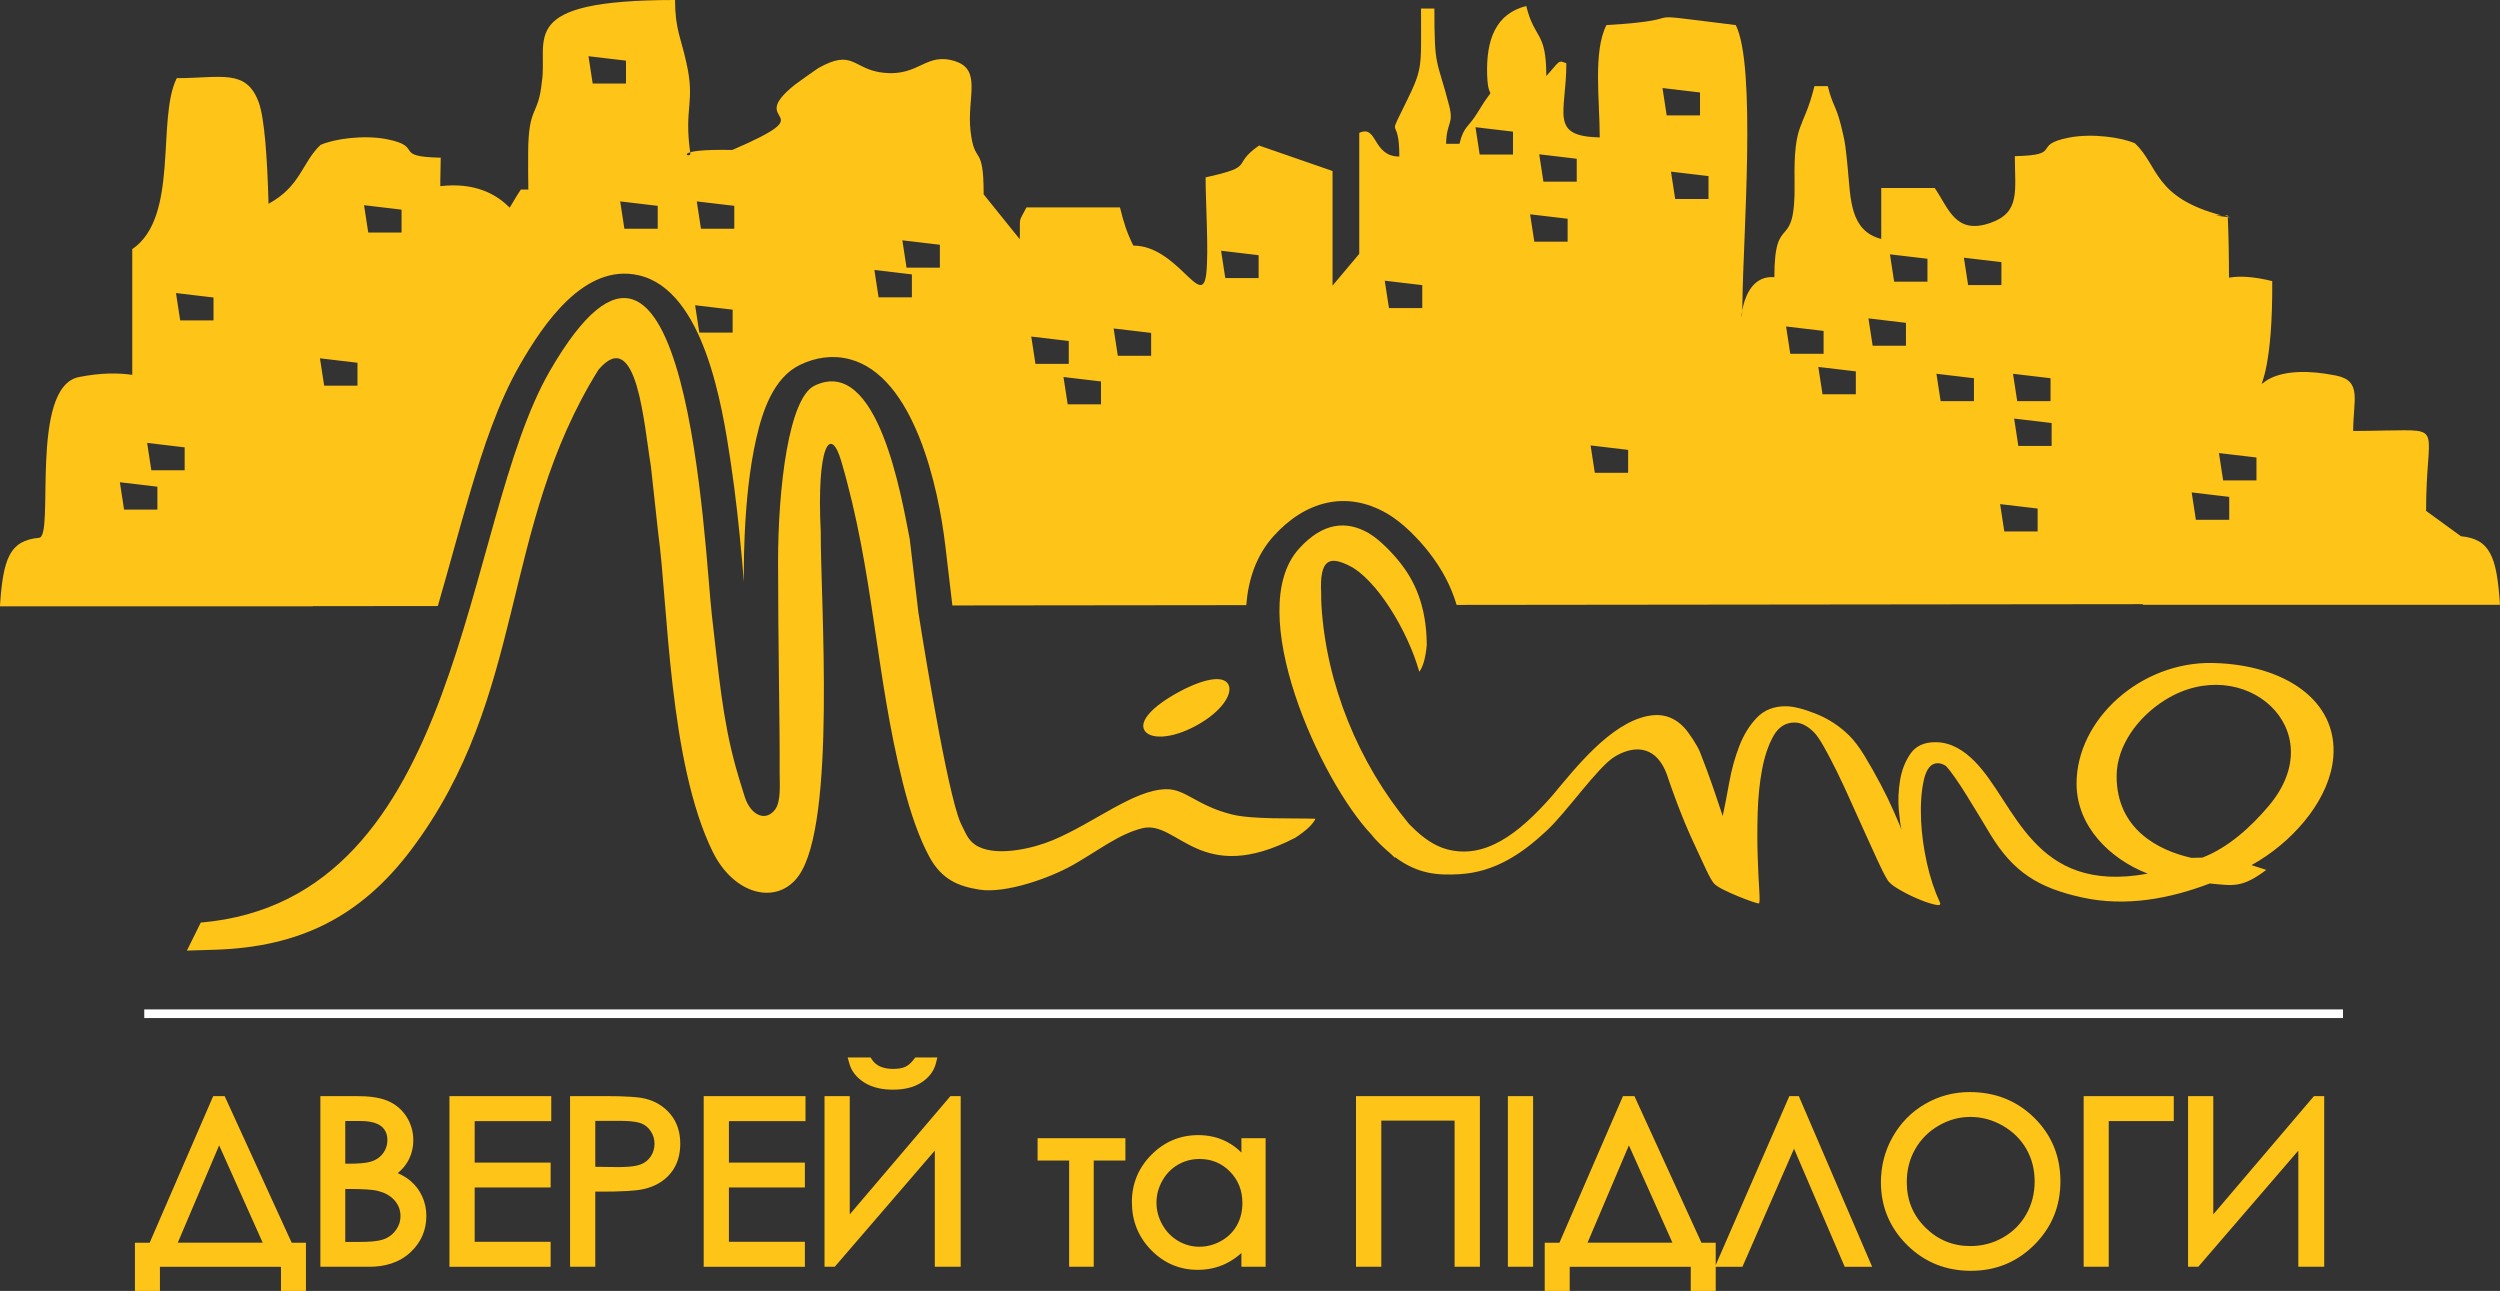 <?xml version="1.0" encoding="UTF-8"?> <svg xmlns="http://www.w3.org/2000/svg" xmlns:xlink="http://www.w3.org/1999/xlink" xml:space="preserve" width="57.846mm" height="29.871mm" version="1.1" style="shape-rendering:geometricPrecision; text-rendering:geometricPrecision; image-rendering:optimizeQuality; fill-rule:evenodd; clip-rule:evenodd" viewBox="0 0 2791.27 1441.36"><rect x="0" y="0" width="2791.27" height="1441.36" fill="#333333" stroke="none"/> <defs> <style type="text/css"> .str0 {stroke:#fff;stroke-width:9.65;stroke-miterlimit:22.926} .fil2 {fill:none} .fil0 {fill:#ffc418} .fil1 {fill:#ffc418} </style> </defs> <g id="Layer_x0020_1">  <path class="fil0" d="M1915.61 1412.44l82.2 -188.61 10.58 0 81.87 190.52 -30.64 0 -56.57 -131.8 -57.61 131.8 -29.83 0 0 27.01 -27.87 0 0 -27.01 -135.15 0 0 27.01 -27.91 0 0 -53.88 16.45 0 70.92 -163.65 12.8 0 74.83 163.65 15.93 0 0 24.96zm-1748.49 -24.96l70.92 -163.65 12.8 0 74.82 163.65 15.94 0 0 53.88 -27.88 0 0 -27.01 -135.15 0 0 27.01 -27.91 0 0 -53.88 16.45 0zm276.93 -77.7c5,2.24 9.91,5 14.08,8.51 5.68,4.79 10.09,10.62 13.2,17.36 3.19,6.91 4.7,14.31 4.7,21.91 0,15.9 -5.91,29.48 -17.48,40.39 -12.71,11.98 -29.01,16.4 -46.15,16.4l-54.7 0 0 -190.52 40.7 0c11.33,0 24.63,0.93 35.08,5.53 8.56,3.77 15.45,9.67 20.47,17.57 5.04,7.93 7.5,16.72 7.5,26.11 0,8.74 -2.13,16.98 -6.63,24.49 -2.84,4.73 -6.48,8.81 -10.75,12.25zm85.92 -58.07l0 46.35 84.81 0 0 27.76 -84.81 0 0 60.66 84.81 0 0 27.88 -112.97 0 0 -190.52 113.68 0 0 27.88 -85.52 0zm134.68 78.75l0 83.89 -28.17 0 0 -190.52 41.07 0c8.76,0 17.52,0.13 26.25,0.7 5.55,0.37 11.33,0.83 16.73,2.16 11.16,2.75 20.64,8.43 28.01,17.29 7.85,9.43 10.98,20.87 10.98,33 0,12.04 -3.02,23.49 -10.75,32.92 -7.55,9.22 -17.66,14.72 -29.14,17.49 -5.98,1.44 -12.34,1.94 -18.48,2.34 -9.53,0.6 -19.08,0.73 -28.63,0.73l-7.87 0zm149.19 -78.75l0 46.35 84.81 0 0 27.76 -84.81 0 0 60.66 84.81 0 0 27.88 -112.97 0 0 -190.52 113.68 0 0 27.88 -85.51 0zm229.89 32.95l-111.71 129.69 -11.43 0 0 -190.52 28.17 0 0 132.04 112.41 -132.04 11.45 0 0 190.52 -28.88 0 0 -129.69zm-97.31 -104l25.58 0 1.49 2.3c2.26,3.49 5.28,6.02 9.06,7.74 4.52,2.06 9.67,2.73 14.6,2.73 4.45,0 9.66,-0.45 13.74,-2.35 3.8,-1.75 7.01,-5.16 9.51,-8.44l1.52 -1.99 24.65 0 -1.53 6.24c-2.27,9.25 -8.08,16.26 -15.9,21.46 -9.43,6.28 -20.96,8.26 -32.11,8.26 -11.19,0 -22.62,-1.99 -32.19,-8.07 -8.08,-5.14 -14.12,-12.17 -16.67,-21.52l-1.74 -6.37zm274.75 115.09l0 118.6 -27.46 0 0 -118.6 -35.23 0 0 -24.96 98.04 0 0 24.96 -35.36 0zm164.89 103.23c-5.12,4.64 -10.78,8.61 -17.01,11.67 -9.93,4.88 -20.62,7.13 -31.67,7.13 -20.41,0 -37.83,-7.51 -52.09,-22.07 -14.5,-14.81 -21.53,-32.84 -21.53,-53.52 0,-20.53 7.32,-38.23 21.75,-52.82 14.37,-14.51 31.91,-22.01 52.36,-22.01 11.24,0 22.14,2.32 32.13,7.57 5.94,3.13 11.28,7.14 16.05,11.82l0 -15.96 27.04 0 0 143.55 -27.04 0 0 -15.37zm238.02 -147.86l-81.84 0 0 163.23 -28.25 0 0 -190.52 138.34 0 0 190.52 -28.25 0 0 -163.23zm59.47 -27.3l28.17 0 0 190.52 -28.17 0 0 -190.52zm515.56 -4.52c27.84,0 52.32,9.1 72.23,28.8 19.69,19.46 29.14,43.36 29.14,70.94 0,27.53 -9.58,51.26 -29.07,70.76 -19.51,19.51 -43.29,29.07 -70.83,29.07 -27.67,0 -51.7,-9.38 -71.39,-28.93 -19.36,-19.25 -29.12,-42.75 -29.12,-70.06 0,-18 4.35,-35 13.22,-50.67 8.77,-15.47 20.83,-27.77 36.21,-36.67 15.3,-8.85 31.93,-13.24 49.6,-13.24zm155.31 32.4l0 162.64 -27.99 0 0 -190.52 100.62 0 0 27.88 -72.63 0zm211.69 32.95l-111.7 129.69 -11.44 0 0 -190.52 28.18 0 0 132.04 112.4 -132.04 11.44 0 0 190.52 -28.88 0 0 -129.69zm-2367.61 102.81l94.81 0 -48.63 -108.68 -46.18 108.68zm186.99 -135.89l0 47.68 5.27 0c4.27,0 8.56,-0.1 12.81,-0.49 4.23,-0.38 9.01,-1.07 12.98,-2.63 4.84,-1.91 8.75,-4.91 11.7,-9.21 2.88,-4.2 4.28,-8.8 4.28,-13.89 0,-6.22 -1.88,-11.52 -6.78,-15.52 -6.17,-5.04 -16.72,-5.94 -24.41,-5.94l-15.84 0zm0 75.94l0 59.08 17.31 0c4.48,0 8.98,-0.12 13.44,-0.55 4.44,-0.42 9.5,-1.19 13.64,-2.92 5.22,-2.19 9.4,-5.61 12.58,-10.28 3.09,-4.54 4.7,-9.45 4.7,-14.95 0,-6.75 -2.18,-12.57 -6.63,-17.65 -4.99,-5.69 -11.71,-8.9 -18.98,-10.65 -3.83,-0.91 -7.9,-1.26 -11.82,-1.53 -6.35,-0.44 -12.72,-0.55 -19.09,-0.55l-5.14 0zm279.16 -76.06l0 51.3 25.6 0.31c4.18,0 8.38,-0.11 12.54,-0.48 4.16,-0.38 8.83,-1.05 12.73,-2.57 4.68,-1.82 8.37,-4.75 11.12,-8.95 2.81,-4.28 4.13,-8.99 4.13,-14.1 0,-5.06 -1.36,-9.63 -4.13,-13.86 -2.64,-4.03 -6.09,-7.02 -10.59,-8.79 -3.73,-1.47 -8.32,-2.08 -12.29,-2.43 -4.06,-0.36 -8.14,-0.44 -12.2,-0.44l-26.92 0zm674.57 42.57c-8.57,0 -16.6,2.05 -24.02,6.35 -7.5,4.35 -13.24,10.41 -17.47,17.95 -4.26,7.6 -6.52,15.76 -6.52,24.49 0,8.74 2.27,16.91 6.56,24.52 4.3,7.63 10.1,13.74 17.67,18.19 7.29,4.28 15.2,6.46 23.66,6.46 8.67,0 16.78,-2.23 24.32,-6.47 7.45,-4.17 13.35,-9.88 17.54,-17.33 4.31,-7.68 6.19,-16.09 6.19,-24.87 0,-13.61 -4.27,-25.46 -13.86,-35.23 -9.39,-9.56 -20.71,-14.06 -34.06,-14.06zm433.28 93.44l94.81 0 -48.63 -108.68 -46.18 108.68zm427.46 -140.41c-12.71,0 -24.49,3.37 -35.47,9.74 -11.04,6.42 -19.81,15.13 -26.17,26.24 -6.5,11.36 -9.39,23.8 -9.39,36.85 0,19.83 6.7,36.72 20.81,50.72 13.93,13.81 30.62,20.64 50.22,20.64 12.95,0 25.11,-3.09 36.38,-9.51 11.04,-6.28 19.75,-14.9 26,-25.95 6.44,-11.34 9.36,-23.73 9.36,-36.74 0,-12.89 -2.88,-25.12 -9.34,-36.33 -6.35,-11.05 -15.3,-19.57 -26.32,-25.9 -11.17,-6.4 -23.2,-9.76 -36.08,-9.76z"></path> <path class="fil1" d="M2490.44 242.98c-3.6,-0.8 -13.38,-1.63 -16.58,-2.48l-0.02 0 6.39 -0.01c-75.82,-20.2 -69.79,-55 -96.39,-80.38 -14.88,-6.8 -48.28,-11.44 -73.72,-6.49 -43.11,8.38 -5.36,19.54 -60.53,20.72 0,38.87 6.46,62.85 -27.48,74.6 -39.23,13.58 -46.56,-17.01 -62.01,-39.04l-59.68 0 0 56.87c-35.25,-8.98 -34.07,-45.48 -37.33,-78.16 -2.25,-22.58 -2.5,-28.84 -7.82,-49.44 -5.81,-22.45 -9.23,-21.48 -14.52,-43.05l-14.9 0c-12.22,49.96 -23.34,38.07 -22.21,106.82 1.38,82.65 -22.54,30.54 -22.54,106.49 -44.22,-3.51 -36.17,77.6 -35.68,28.93 0.72,-72.89 15.76,-264.34 -7.4,-310.35 -128.19,-15.88 -35.5,-6.49 -144.44,0 -15.09,29.99 -7.46,83.4 -7.46,125.42 -56.92,-1.21 -37.29,-27.09 -37.29,-82.76 -9.46,-3.99 -7.15,-2.48 -22.37,14.22 0,-50.83 -13.03,-39.99 -22.38,-78.21 -33.66,8.57 -45,36.95 -43.66,77.17 1.18,35.4 11.86,4.26 -10.41,41.35 -10.66,17.74 -15.54,15 -20.51,35.34l-14.92 0c0.59,-25.42 8.97,-21.29 3.28,-43.16 -13.81,-53.18 -16.36,-39.91 -16.36,-107.88l-14.92 0c0,71.54 2.82,65.13 -21.32,114.15 -15.7,31.87 -2.89,5.09 -2.89,51.11 -30.3,0 -24.01,-35.92 -44.75,-26.44l0 135.09 -29.83 35.49 0 -127.99 -82.05 -28.44c-32.59,22.77 -2.19,22.78 -59.67,35.55 0,28.55 3.57,82.13 0.76,107.38 -4.62,41.56 -32.07,-31.2 -81.44,-31.2 -7.11,-14.13 -10.7,-25.42 -14.92,-42.67l-104.41 0c-9.5,18.87 -6.8,7.61 -7.46,35.55l-40.34 -50.09c0,-58.47 -10.19,-30.68 -14.71,-71.3 -4.02,-36.28 12.92,-67.53 -16.78,-77.23 -32.88,-10.75 -39.96,16.61 -79.27,12.89 -35.69,-3.39 -33.89,-27.74 -73.82,-5.36 -1.04,0.58 -23.57,16.5 -26,18.44 -58.13,46.23 37.04,26.77 -70.03,73 -68.79,-1.46 -48.61,9.81 -46.79,4.51 -7.68,-52.71 5.89,-56.63 -4.63,-102.48 -5.93,-27.22 -12.52,-37.23 -12.52,-69.47 -180.24,0 -141.05,43.98 -148.79,91.94 -3.86,38.4 -14.86,25.43 -15.22,77.92 -0.11,16.18 -0,29.98 0.21,41.77l0 -0.01 -8.33 0c-4.53,6.46 -8.37,13.65 -12.51,20.25 -15.06,-15.39 -39.23,-28.42 -77.45,-24.04 -0.15,-9.23 0.46,-19.78 0.46,-31.76 -55.19,-1.18 -17.43,-12.34 -60.53,-20.72 -25.45,-4.95 -58.85,-0.31 -73.72,6.49 -20.95,19.97 -21.68,45.78 -58,65.71 -1.38,-50.86 -4.48,-96.06 -11.07,-113.65 -14.03,-37.46 -41.99,-26.64 -91.39,-26.64 -22.72,45.15 3.06,155.1 -49.68,190.89l0 140.36c-15.33,-2.18 -34.81,-2.45 -59.57,2.48 -55.9,11.1 -26.75,179.47 -44.62,179.47 -32.48,3.15 -40.06,22.49 -43.55,76.54l349.25 0 -0.02 -0.22 139.67 -0.15c12.37,-42.5 23.67,-85.3 36.28,-127.74 14.16,-47.66 30.8,-99.07 55.74,-142.26 25.6,-44.32 71.35,-113.15 132.23,-99.3 73.22,16.65 93.49,147.12 102.7,208.33 5.49,36.47 9.42,73.18 12.72,109.9 0.71,8 1.35,16.06 1.98,24.15 -0.01,-3.57 -0.01,-7.13 -0.01,-10.69 0,-13.89 0.31,-27.78 0.94,-41.66 1.61,-35.66 5.09,-73.26 13.02,-108.1 6.81,-29.87 18.95,-67.45 48.7,-81.88 17.37,-8.43 36.51,-11.25 55.35,-6.38 72.5,18.79 99.34,143.69 106.95,208.12l7.9 66.87 328.13 -0.36c2.24,-28.71 11.15,-55.62 30.53,-77.11 34.76,-38.56 80.81,-51.9 126.93,-25.03 17.02,9.92 34.89,28.13 46.97,43.73 14.28,18.43 24.37,37.61 30.42,58.16l766.17 -0.84 -0.04 0.71 398.78 0c-3.48,-54.04 -11.08,-73.39 -43.56,-76.54l-38.94 -28.32c0,-94.98 20.96,-90.44 -44.85,-89.75 -17.52,0.18 -18.92,0.55 -36.53,0.55 0,-34.98 10.26,-56.06 -19.39,-61.94 -126.75,-25.18 -69.69,85.25 -70.99,-105.39 -20.26,-5.02 -36.01,-5.98 -48.29,-3.85 -0.02,-23.34 -0.42,-46.55 -1.4,-69.52l-3.26 0 6.39 2.48zm-714.52 254.34l41.89 4.96 0 25.57 -37.21 0 -4.68 -30.53zm89.74 -305.69l41.89 4.96 0 25.57 -37.21 0 -4.68 -30.53zm-9.47 -93.35l41.89 4.96 0 25.57 -37.21 0 -4.69 -30.53zm-1199.15 -35.53l41.89 4.96 0 25.58 -37.2 0 -4.69 -30.53zm-299.8 337.3l41.89 4.96 0 25.57 -37.21 0 -4.68 -30.53zm-223.4 138.38l41.89 4.96 0 25.57 -37.21 0 -4.68 -30.53zm30.44 -43.93l41.89 4.96 0 25.57 -37.21 0 -4.68 -30.53zm2068.87 68.34l41.88 4.96 0 25.57 -37.21 0 -4.67 -30.53zm213.88 -13.06l41.91 4.97 0 25.57 -37.21 0 -4.7 -30.54zm30.45 -43.93l41.88 4.96 0 25.57 -37.21 0 -4.67 -30.53zm-228.69 -38.51l41.88 4.96 0 25.57 -37.19 0 -4.69 -30.53zm-1.25 -50.02l41.91 4.96 0 25.57 -37.22 0 -4.69 -30.53zm-85.49 0l41.88 4.96 0 25.57 -37.21 0 -4.67 -30.53zm-1010.65 -41.57l41.89 4.97 0 25.57 -37.2 0 -4.69 -30.54zm35.99 45.17l41.89 4.97 0 25.57 -37.2 0 -4.69 -30.54zm55.98 -54.2l41.89 4.96 0 25.57 -37.21 0 -4.68 -30.53zm750.81 -2.21l41.88 4.96 0 25.57 -37.21 0 -4.67 -30.53zm35.99 45.17l41.88 4.96 0 25.57 -37.19 0 -4.69 -30.53zm55.97 -54.2l41.88 4.96 0 25.57 -37.19 0 -4.7 -30.53zm24 -71.53l41.88 4.96 0 25.57 -37.19 0 -4.69 -30.53zm82.58 3.77l41.88 4.96 0 25.57 -37.19 0 -4.7 -30.53zm-1996.21 39.47l41.89 4.96 0 25.57 -37.21 0 -4.68 -30.53zm209.96 -98.1l41.89 4.97 0 25.57 -37.21 0 -4.68 -30.54zm1301.92 10.18l41.89 4.96 0 25.57 -37.21 0 -4.68 -30.53zm-60.98 -97.26l41.89 4.96 0 25.57 -37.21 0 -4.68 -30.53zm71.15 30.27l41.89 4.96 0 25.57 -37.21 0 -4.68 -30.53zm-172.47 141.11l41.89 4.96 0 25.57 -37.2 0 -4.69 -30.53zm-182.72 -33.44l41.89 4.96 0 25.57 -37.21 0 -4.69 -30.53zm-355.88 -11.64l41.89 4.96 0 25.57 -37.21 0 -4.69 -30.53zm-31.23 33.1l41.89 4.96 0 25.57 -37.21 0 -4.68 -30.53zm-200.15 39.38l41.89 4.96 0 25.58 -37.21 0 -4.69 -30.53zm1.85 -115.93l41.89 4.96 0 25.57 -37.21 0 -4.68 -30.53zm-85.5 0l41.89 4.96 0 25.57 -37.21 0 -4.68 -30.53zm-99.67 46.45c-0.01,0.03 -0.02,0.05 -0.04,0.06 0.01,-0 0.03,-0.02 0.04,-0.06zm-0.05 0.07c-0.44,0.21 -2.89,-9.53 -9.94,-21.51 7,11.89 9.47,21.59 9.94,21.51zm-9.95 -21.54c-0.48,-0.82 -0.98,-1.64 -1.51,-2.48 0.53,0.84 1.03,1.66 1.51,2.48zm-1.54 -2.53c-0.53,-0.83 -1.07,-1.67 -1.64,-2.51 0.56,0.84 1.11,1.68 1.64,2.51zm-1.65 -2.52c-0.54,-0.8 -1.09,-1.6 -1.67,-2.4 0.58,0.8 1.13,1.6 1.67,2.4zm-1.93 -2.77c-0.57,-0.79 -1.16,-1.57 -1.77,-2.36 0.61,0.79 1.2,1.58 1.77,2.36zm-1.93 -2.58c-0.57,-0.73 -1.16,-1.46 -1.76,-2.19 0.6,0.73 1.19,1.46 1.76,2.19zm-2.09 -2.59c-0.63,-0.75 -1.28,-1.5 -1.94,-2.24 0.67,0.74 1.32,1.49 1.94,2.24zm-2.4 -2.75c-0.69,-0.75 -1.39,-1.51 -2.12,-2.25 0.73,0.74 1.43,1.5 2.12,2.25zm-79.57 -26.3c-1.78,0.2 -3.59,0.44 -5.42,0.72 1.83,-0.28 3.64,-0.52 5.42,-0.72zm-6.09 0.82c-2.08,0.32 -4.21,0.7 -6.38,1.13 2.17,-0.43 4.3,-0.81 6.38,-1.13z"></path> <path class="fil0" d="M795.77 951.03c-49.04,-99.74 -50.04,-277.24 -60.72,-354.43l-8.4 -76.7c-7.47,-43.32 -15.06,-158.2 -58.45,-107.11 -110.85,177.77 -78.98,363.15 -209.2,536.06 -56.04,74.41 -124.27,108.67 -219.2,111.54l-31.1 0.94 15.46 -31.27c295.35,-25.36 290.66,-444.39 389.7,-615.79 154.4,-267.3 172.69,202.49 180.96,272.74 7.55,64.07 11.71,115.83 26.89,170.21 2.14,7.66 5.76,19.85 9.95,32.91 6.69,20.25 23.21,27.68 33.71,13.75 7.05,-9.34 5.01,-29.73 5.1,-41.58 0.35,-50.57 -1.75,-144.18 -1.75,-235.13 0,-83.86 12.17,-182.72 40.65,-196.54 71.17,-34.55 97.33,125.86 106.36,171.21l9.69 82.1c0.31,1.84 27.47,175.83 44.1,226.83 1.24,3.8 2.43,6.92 3.54,9.24l-0 0.03 0.05 0.05c1.45,3.02 3.21,6.53 5.06,10.24 3.76,7.54 8.62,12.2 14.49,15.08 22.35,10.98 61.23,1.69 82.83,-7.36 46.68,-19.57 89.99,-56.11 126.31,-56.92 21.81,-0.48 33.97,18.19 73.32,28.13 23.11,5.84 68.13,4.03 93.62,4.85 -2.58,5.77 -9.86,13.01 -22.65,21.28 -106.58,55.14 -130.99,-20.27 -170.62,-10.68 -25.96,6.28 -49.55,25.2 -77.36,40.94 -26.29,14.87 -75.37,32.24 -104.62,27.61 -23.08,-3.66 -42.03,-11.07 -55.89,-36.7 -10.54,-19.48 -20.67,-46.87 -29.58,-82.5 -30.91,-123.39 -32.24,-234.84 -68.73,-359.14 -12.17,-41.46 -27.62,-16.92 -22.92,78.85 -0.23,78.09 17.51,324.13 -24.4,383.67 -23.76,33.76 -72.27,22.27 -96.16,-26.39zm1674.42 -210.82c79.99,1.57 140.44,41.63 134.92,105.52 -3.82,44.4 -40.17,88.78 -82.74,115.17l0 0c-2.84,1.75 -5.69,3.43 -8.56,5.01l16.55 5.31c-27.16,20.34 -36.65,17.69 -63.11,15.18 -45.45,17.33 -94.2,26.11 -141.89,15.75 -49.79,-10.81 -77.63,-28.67 -103.14,-70.62 -16.03,-26.38 -37.39,-63.39 -49.63,-76.4l0 -0.01c-3.33,-2.02 -6.32,-3.03 -9.03,-3.03 -7.6,0 -12.8,6.3 -15.61,18.92 -2.84,12.61 -3.84,27.75 -3.06,45.41 0.76,15.13 2.9,30.77 6.46,46.91 3.53,16.15 8.46,31.03 14.75,44.65 1.05,2.52 -1.1,3.15 -6.41,1.89 -5.34,-1.26 -11.55,-3.41 -18.67,-6.43 -7.13,-3.03 -14.14,-6.56 -21.02,-10.6 -6.9,-4.03 -11.12,-7.57 -12.69,-10.6 -3.11,-5.04 -6.77,-12.23 -10.97,-21.56 -4.17,-9.33 -8.91,-19.68 -14.14,-31.03 -5.25,-11.35 -10.48,-22.95 -15.73,-34.81 -5.25,-11.86 -10.48,-23.08 -15.7,-33.68 -5.23,-10.59 -10.06,-19.8 -14.48,-27.62 -4.42,-7.82 -8.17,-13.24 -11.25,-16.27 -7.19,-7.06 -14.32,-10.6 -21.4,-10.6 -10.1,0 -17.98,5.04 -23.63,15.13 -5.65,10.08 -9.87,22.57 -12.66,37.46 -2.78,14.88 -4.42,31.02 -4.9,48.43 -0.47,17.41 -0.46,33.55 0.02,48.43 0.5,14.89 1.08,27.37 1.75,37.46 0.67,10.09 0.5,15.14 -0.51,15.14 -1.02,0 -3.68,-0.76 -8.01,-2.27 -4.31,-1.52 -9.27,-3.4 -14.87,-5.67 -5.6,-2.27 -10.94,-4.67 -16.03,-7.19 -5.1,-2.52 -8.67,-4.79 -10.73,-6.81 -2.05,-2.02 -5.17,-7.44 -9.36,-16.27 -4.19,-8.83 -9.16,-19.55 -14.93,-32.16 -5.76,-12.61 -11.29,-25.85 -16.57,-39.73 -3.79,-9.97 -7.18,-19.37 -10.19,-28.17l0 -0.02c-0.65,-1.9 -1.28,-3.77 -1.88,-5.62l-0.01 -0.04c-13.58,-36.36 -40.86,-30.82 -58.76,-19.68 -18.68,11.63 -52.99,61.38 -75.63,82.48 -28.01,26.1 -58,46.16 -97.29,48.44 -23.03,1.34 -45.8,0.39 -71.77,-18.98l-0.26 0.61c-1.74,-1.63 -3.45,-3.25 -5.14,-4.86 -5.93,-4.92 -16.6,-14.83 -20.91,-20.86 -57.11,-59.94 -143.61,-249.89 -81.19,-319.14 26.82,-29.75 53.3,-31.91 78.14,-17.43 12.35,7.19 27.29,22.98 35.75,33.89 13.98,18.04 28.69,45.23 28.93,90.82 -1.39,15.14 -4.44,24.94 -8.35,29.9 -13.16,-46.68 -48.36,-103.76 -78.25,-118.42 -20.08,-9.84 -33.62,-10.05 -31.27,31.54l0 0c-0.07,4.3 0.03,8.52 0.28,12.66 5.32,88.45 41.61,176.34 97.82,244.21 1.1,1.11 2.21,2.21 3.33,3.29l-0 -0.01c12.05,12.1 25.12,21.29 39.09,25 41.62,11.01 78.84,-15.78 117.59,-60.03 26.04,-31.11 64.34,-80.2 106.24,-88.8 14.73,-3.03 28.93,0.04 41.04,13.05 5.07,5.44 14.51,19.64 17.5,27.14 2.1,5.3 4.61,11.86 7.52,19.68 2.9,7.82 5.95,16.4 9.13,25.72 3.18,9.34 6.1,18.04 8.76,26.11 2.34,-11.1 4.8,-23.71 7.34,-37.84 2.55,-14.12 6.25,-27.49 11.1,-40.11 4.85,-12.61 11.37,-23.21 19.58,-31.78 8.2,-8.57 18.87,-12.86 32.01,-12.86 8.59,0 19.88,2.77 33.87,8.32 13.98,5.55 26.36,13.62 37.15,24.21 5.65,5.55 11.46,13.24 17.45,23.08 5.96,9.84 11.82,20.18 17.55,31.03 5.74,10.84 10.7,21.06 14.9,30.65 4.2,9.58 7.08,16.39 8.67,20.43 -1.07,-4.04 -2.07,-11.35 -3.01,-21.95 -0.92,-10.59 -0.47,-21.56 1.36,-32.91 1.83,-11.35 5.72,-21.32 11.66,-29.89 5.92,-8.58 15.19,-12.87 27.83,-12.87 17.58,0 31.92,9.33 44.07,21.66 45.66,46.35 64.4,148.77 192.98,125.13 -42.73,-16.59 -79.44,-53.27 -79.44,-100.57 0,-71.75 71.66,-136.21 151.65,-134.64zm-11.15 217.29l0 0c29,-11.2 54.33,-34.33 74.14,-57.86l0.13 -0.13 -0.02 -0c71.91,-85.58 -28.73,-172.24 -115.85,-118.05 -30.09,18.72 -54.21,50.99 -54.21,85.15 0,59.44 46.93,82.95 83.54,91.19l12.27 -0.31zm-1143.68 -184.46c28.67,-15.66 50.42,-19.26 56.04,-9.03 5.61,10.23 -7.05,30.42 -35.72,46.08 -28.66,15.66 -52.44,15.25 -58.04,5.03 -5.61,-10.23 9.07,-26.42 37.73,-42.08z"></path> <line class="fil2 str0" x1="161.07" y1="1131.83" x2="2615.97" y2="1131.83"></line> </g> </svg> 
